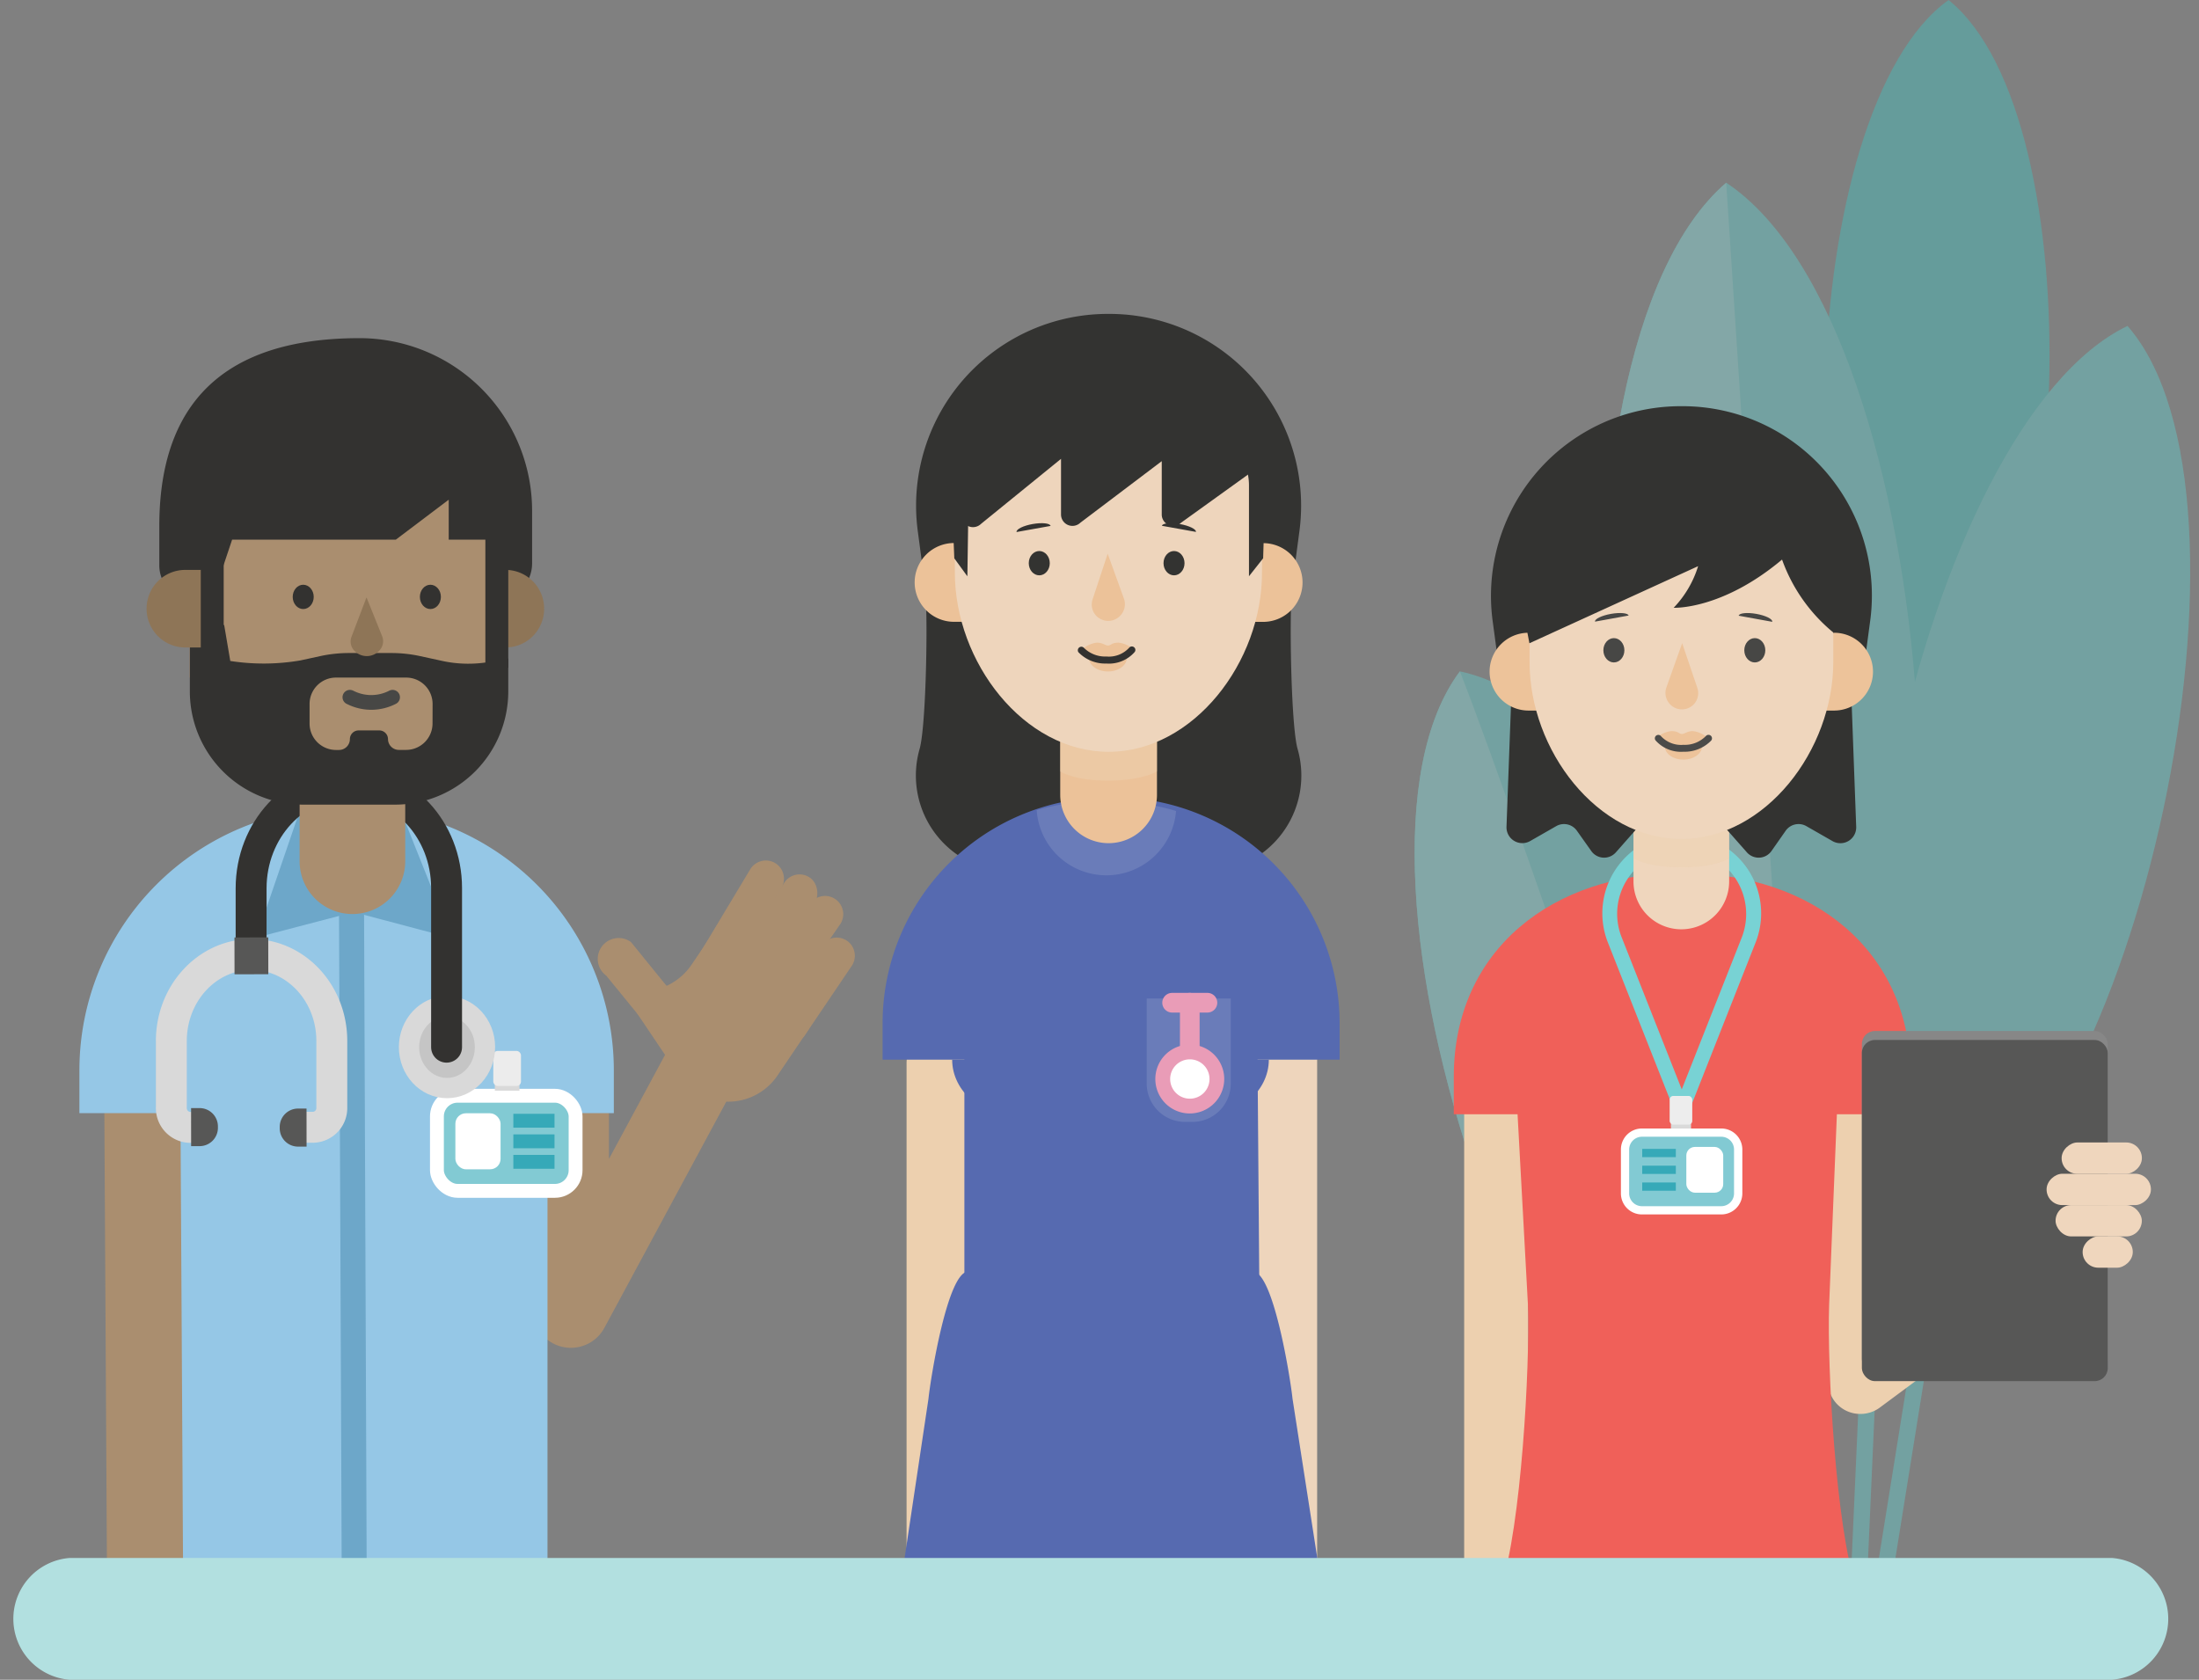 <?xml version="1.0" encoding="UTF-8"?> <svg xmlns="http://www.w3.org/2000/svg" viewBox="0 0 360 275"><rect x="0" y="0" width="360" height="275" fill="#808080" stroke="none"/><defs><style>.cls-1{isolation:isolate;}.cls-12,.cls-15,.cls-16,.cls-2,.cls-20,.cls-22,.cls-4,.cls-40{fill:none;}.cls-2,.cls-4{stroke:#aa8e6f;stroke-width:12.46px;}.cls-15,.cls-2,.cls-20,.cls-4,.cls-40{stroke-linecap:round;}.cls-2,.cls-40{stroke-linejoin:round;}.cls-3{fill:#95c7e6;}.cls-12,.cls-14,.cls-15,.cls-16,.cls-20,.cls-22,.cls-4,.cls-7,.cls-9{stroke-miterlimit:10;}.cls-5{fill:#6da7c9;}.cls-26,.cls-6{fill:#edd0af;}.cls-35,.cls-6{opacity:0.48;mix-blend-mode:multiply;}.cls-31,.cls-7,.cls-9{fill:#82cad3;}.cls-7{stroke:#fff;}.cls-7,.cls-9{stroke-width:2.27px;}.cls-8{fill:#fff;}.cls-9{stroke:#36a9b8;}.cls-10{fill:#d9d9d9;}.cls-11{fill:#ececec;}.cls-12,.cls-14{stroke:#d9d9d9;}.cls-12,.cls-15{stroke-width:5.06px;}.cls-13{fill:#575756;}.cls-14{fill:#c5c5c5;stroke-width:3.32px;}.cls-15{stroke:#333230;}.cls-16{stroke:#575756;stroke-width:6.03px;}.cls-17{fill:#aa8e6f;}.cls-18{fill:#333230;}.cls-19{fill:#8e7557;}.cls-20{stroke:#474745;stroke-width:2.41px;}.cls-21{opacity:0.5;}.cls-22{stroke:#66c2c1;stroke-width:2.67px;}.cls-23{fill:#4ab7b5;}.cls-24{fill:#66c2c1;}.cls-25{fill:#85cecd;}.cls-27{fill:#f06059;}.cls-28{fill:#878787;}.cls-29{fill:#efd6bd;}.cls-30{fill:#78d2d4;}.cls-32{fill:#36a9b8;}.cls-33{fill:#dadada;}.cls-34{fill:#ededed;}.cls-36{fill:#333331;}.cls-37{fill:#edc39a;}.cls-38{fill:#4b4b49;}.cls-39{fill:#474745;}.cls-40{stroke:#edd0af;stroke-width:9.73px;}.cls-41{fill:#eed5bc;}.cls-42{fill:#566ab0;}.cls-43{fill:#6a7cb9;}.cls-44{fill:#ecc299;}.cls-45{fill:#e99cb7;}.cls-46{fill:#b2e0e0;}</style></defs><title>menu-does-my-child-have-to-take-part</title><g class="cls-1"><g id="Layer_1" data-name="Layer 1"><polyline class="cls-2" points="93.46 170.18 93.46 214.43 118.37 168.21"></polyline><rect class="cls-3" x="23.91" y="172.03" width="65.72" height="90.13"></rect><line class="cls-4" x1="23.77" y1="262.16" x2="23.3" y2="179.99"></line><path class="cls-3" d="M56,132.24h1.49a43,43,0,0,1,43,43v7a0,0,0,0,1,0,0H13a0,0,0,0,1,0,0v-7A43,43,0,0,1,56,132.24Z"></path><polygon class="cls-5" points="60.05 262.17 55.96 262.17 55.48 143.89 59.58 143.89 60.05 262.17"></polygon><polygon class="cls-5" points="49.05 132.8 56.89 149.59 41.96 153.49 49.05 132.8"></polygon><polygon class="cls-5" points="66.34 134.56 59.18 149.66 73.93 153.57 66.34 134.56"></polygon><path class="cls-6" d="M65.12,123.57h-17v7.08s2.32,2.46,8.43,2.46,8.6-2.46,8.6-2.46Z"></path><rect class="cls-7" x="71.53" y="179.39" width="22.7" height="15.57" rx="3.38"></rect><rect class="cls-8" x="74.55" y="182.26" width="7.4" height="9.17" rx="1.71"></rect><line class="cls-9" x1="84.04" y1="183.48" x2="90.78" y2="183.48"></line><line class="cls-9" x1="84.04" y1="186.85" x2="90.78" y2="186.85"></line><line class="cls-9" x1="84.04" y1="190.21" x2="90.78" y2="190.21"></line><rect class="cls-10" x="81.01" y="175.14" width="4.03" height="3.42"></rect><rect class="cls-11" x="80.76" y="172.05" width="4.53" height="5.74" rx="0.72"></rect><path class="cls-12" d="M32.89,184.57H31.05a3.16,3.16,0,0,1-3-3.27l0-10.87c0-7.82,5.87-14.16,13.12-14.17h0c7.26,0,13.14,6.32,13.15,14.14v10.87a3.15,3.15,0,0,1-3,3.28H49"></path><path class="cls-13" d="M31.27,181.41h1.39a3,3,0,0,1,3,3v.23a3,3,0,0,1-3,3H31.27a0,0,0,0,1,0,0v-6.32a0,0,0,0,1,0,0Z" transform="translate(-0.21 0.04) rotate(-0.07)"></path><path class="cls-13" d="M45.77,181.39h1.39a3,3,0,0,1,3,3v.23a3,3,0,0,1-3,3H45.77a0,0,0,0,1,0,0v-6.32A0,0,0,0,1,45.77,181.39Z" transform="translate(96.18 369.05) rotate(179.93)"></path><ellipse class="cls-14" cx="73.17" cy="171.44" rx="6.22" ry="6.7" transform="translate(-0.2 0.08) rotate(-0.07)"></ellipse><path class="cls-15" d="M41.11,156.26V145.42c0-9.54,7.15-17.27,16-17.28h0c8.85,0,16,7.71,16,17.24l0,26.06"></path><line class="cls-16" x1="38.39" y1="156.49" x2="43.92" y2="156.48"></line><path class="cls-17" d="M110.42,166.77h0a3.4,3.4,0,0,1-4.76.81l-6.41-7.85a3.4,3.4,0,0,1-.76-4.72h0a3.42,3.42,0,0,1,4.81-.78l5.31,6.54c.48.59,1,1.14,1.52,1.69A3.41,3.41,0,0,1,110.42,166.77Z"></path><rect class="cls-17" x="123.8" y="141.98" width="5.97" height="21.45" rx="2.98" transform="translate(152.93 349.44) rotate(-147.87)"></rect><path class="cls-17" d="M124.33,164.6h0a3,3,0,0,1-.29-4.2l8.7-12.61a3,3,0,0,1,4.29-.38h0a3,3,0,0,1,.37,4.11l-8.86,12.8A3,3,0,0,1,124.33,164.6Z"></path><path class="cls-17" d="M127.44,169.94h0a3,3,0,0,1-.28-4.21l7.49-11.12a3,3,0,0,1,4.28-.39h0a3,3,0,0,1,.37,4.11l-7.65,11.32A3,3,0,0,1,127.44,169.94Z"></path><path class="cls-17" d="M116,159.72h0a3,3,0,0,1-1.23-4l8-13.32a3,3,0,0,1,4-1.18h0a3,3,0,0,1,1.2,4.09l-8,13.22A3,3,0,0,1,116,159.72Z"></path><path class="cls-17" d="M116.17,153.57l12.66,8,3.66,6.8-5.21,7.71a9.74,9.74,0,0,1-9.89,4.11h0a9.73,9.73,0,0,1-6.25-4.13l-6.9-10.25,4.92-4.44s.1,0,.22-.09a10,10,0,0,0,3.88-3.41Z"></path><path class="cls-17" d="M49.05,120.75H66.34a0,0,0,0,1,0,0V141a8.64,8.64,0,0,1-8.64,8.64h0A8.64,8.64,0,0,1,49.05,141V120.75A0,0,0,0,1,49.05,120.75Z"></path><path class="cls-18" d="M58.88,55.36h0c-25.27,0-32.8,13.78-32.8,30.78v6.43a5.67,5.67,0,0,0,5.67,5.67H81.11a6,6,0,0,0,6-6V83.62A28.26,28.26,0,0,0,58.88,55.36Z"></path><path class="cls-19" d="M77.34,93.3h5.41a6.33,6.33,0,0,1,6.33,6.34h0A6.32,6.32,0,0,1,82.75,106H77.34Z"></path><path class="cls-17" d="M31.05,110.91V84.5a25,25,0,0,1,25-25h2.13c13.82,0,24,11.2,24,25v26.41l-10,14.67H45.71C45.71,126.53,31.05,110.91,31.05,110.91Z"></path><path class="cls-18" d="M58.48,57.25h-3A27.64,27.64,0,0,0,27.82,84.89v11.6l8.27-2.44L38,88.35h26.8l8.66-6.54v6.54H83.59V84.89C83.59,69.62,73.74,57.25,58.48,57.25Z"></path><rect class="cls-18" x="79.46" y="86.09" width="3.75" height="23.23"></rect><path class="cls-18" d="M80.56,108.28a20.15,20.15,0,0,1-8.4-.13l-3.36-.73a22.1,22.1,0,0,0-4.73-.51H57.13a22.1,22.1,0,0,0-4.73.51l-3.22.7a35.66,35.66,0,0,1-11.48.09l-1-5.89-5.62.43v10.43A18.54,18.54,0,0,0,49.6,131.73H64.66a18.54,18.54,0,0,0,18.55-18.55v-5.39Zm-9.75,10.17a4.33,4.33,0,0,1-4.32,4.32h-1.2A1.78,1.78,0,0,1,63.52,121h0a1.43,1.43,0,0,0-1.42-1.42H58.7A1.43,1.43,0,0,0,57.28,121h0a1.78,1.78,0,0,1-1.77,1.78H55a4.33,4.33,0,0,1-4.32-4.32v-3.2A4.32,4.32,0,0,1,55,110.93h11.5a4.32,4.32,0,0,1,4.32,4.32Z"></path><path class="cls-20" d="M57.28,114.15l.23.11a7.62,7.62,0,0,0,6.76-.11h0"></path><path class="cls-19" d="M60,97.8l2.57,6.38a2.19,2.19,0,0,1-.4,2.25l0,0a2.79,2.79,0,0,1-4.25,0h0a2.16,2.16,0,0,1-.38-2.17Z"></path><path class="cls-19" d="M30.33,93.3h5.4a0,0,0,0,1,0,0V106a0,0,0,0,1,0,0h-5.4A6.33,6.33,0,0,1,24,99.64v0A6.33,6.33,0,0,1,30.33,93.3Z"></path><rect class="cls-18" x="32.87" y="86.09" width="3.75" height="23.23"></rect><ellipse class="cls-18" cx="70.46" cy="97.72" rx="1.72" ry="1.99"></ellipse><ellipse class="cls-18" cx="49.64" cy="97.72" rx="1.72" ry="1.99"></ellipse><g class="cls-21"><line class="cls-22" x1="295.7" y1="222.56" x2="299.88" y2="266.11"></line><line class="cls-22" x1="308.1" y1="173.95" x2="303.99" y2="266.25"></line><path class="cls-23" d="M315.27,125.57h0C291.39,106.36,294,17.84,319,0h0c23.87,19.21,21.25,107.73-3.72,125.57Z"></path><path class="cls-24" d="M316.44,202.74h0c-24.38-27.89-1.92-133.2,31.86-149.38h0c24.38,27.89,1.92,133.2-31.86,149.38Z"></path><path class="cls-24" d="M294,204.51h0c-35.67-23.66-43.71-146.75-11.4-174.6h0c35.67,23.66,43.7,146.75,11.4,174.6Z"></path><path class="cls-25" d="M294,204.51h0c-35.67-23.66-43.71-146.75-11.4-174.6h0L294,204.51Z"></path><path class="cls-24" d="M292,259.11h0c-39.37-8.36-76.7-117.57-53-149.2h0c39.37,8.36,76.7,117.57,53,149.2Z"></path><path class="cls-25" d="M292,259.11h0c-39.37-8.36-76.7-117.57-53-149.2h0c11.18,28.62,39.87,115.72,53,149.2Z"></path><line class="cls-22" x1="317.77" y1="200.12" x2="307.18" y2="266.11"></line></g><path class="cls-26" d="M304.56,231.48a5.29,5.29,0,0,0,3.13-1l24.63-18.25a5.25,5.25,0,0,0-6.25-8.44l-16.24,12,0-31a5.25,5.25,0,0,0-5.24-5.26h0a5.25,5.25,0,0,0-5.25,5.24l-.06,41.45a5.25,5.25,0,0,0,5.25,5.26Z"></path><rect class="cls-26" x="239.7" y="179.85" width="10.5" height="83.52"></rect><path class="cls-27" d="M238,182.42h74.81v-6.13c0-20.94-16.46-33.29-36.77-33.29h-1.27C254.46,143,238,155.35,238,176.29Z"></path><path class="cls-27" d="M245.74,259.77h58.1c-3.26-9.78-4.74-35.86-4.39-46.16l1.44-35.43H248.21l1.93,35.43c.35,10.3-1.14,36.38-4.4,46.16Z"></path><rect class="cls-28" x="304.81" y="168.79" width="40.25" height="55.85" rx="2.13"></rect><rect class="cls-13" x="304.81" y="170.26" width="40.25" height="55.85" rx="2.13"></rect><rect class="cls-29" x="341.02" y="186.19" width="5.13" height="17.08" rx="2.56" transform="translate(148.86 538.31) rotate(-90)"></rect><rect class="cls-29" x="341.51" y="183.03" width="5.13" height="13.14" rx="2.56" transform="translate(154.48 533.68) rotate(-90)"></rect><rect class="cls-29" x="336.52" y="197.29" width="14.12" height="5.13" rx="2.56"></rect><rect class="cls-29" x="342.5" y="200.87" width="5.13" height="8.21" rx="2.56" transform="translate(140.08 550.04) rotate(-90)"></rect><path class="cls-30" d="M263.26,154.38a13,13,0,1,1,24.12,0l-12.06,30.54Zm3.33-10.7a10.43,10.43,0,0,0-1.09,9.81l9.82,24.86,9.82-24.86a10.56,10.56,0,0,0-18.55-9.81Z"></path><rect class="cls-31" x="266.03" y="185.43" width="18.55" height="12.72" rx="2.76" transform="translate(550.61 383.57) rotate(-180)"></rect><path class="cls-8" d="M265.36,195.38v-7.19a3.44,3.44,0,0,1,3.44-3.44h13a3.45,3.45,0,0,1,3.44,3.44v7.19a3.45,3.45,0,0,1-3.44,3.44h-13A3.44,3.44,0,0,1,265.36,195.38Zm3.44-9.28a2.1,2.1,0,0,0-2.09,2.09v7.19a2.1,2.1,0,0,0,2.09,2.09h13a2.09,2.09,0,0,0,2.08-2.09v-7.19a2.09,2.09,0,0,0-2.08-2.09Z"></path><rect class="cls-8" x="276.07" y="187.77" width="6.04" height="7.49" rx="1.4" transform="translate(558.18 383.03) rotate(-180)"></rect><line class="cls-31" x1="274.35" y1="188.76" x2="268.85" y2="188.76"></line><rect class="cls-32" x="268.85" y="188.09" width="5.5" height="1.35"></rect><line class="cls-31" x1="274.35" y1="191.51" x2="268.85" y2="191.51"></line><rect class="cls-32" x="268.85" y="190.84" width="5.5" height="1.35"></rect><line class="cls-31" x1="274.35" y1="194.27" x2="268.85" y2="194.27"></line><rect class="cls-32" x="268.85" y="193.59" width="5.5" height="1.35"></rect><rect class="cls-33" x="273.54" y="181.95" width="3.29" height="2.8" transform="translate(550.38 366.7) rotate(-180)"></rect><rect class="cls-34" x="273.34" y="179.43" width="3.7" height="4.69" rx="0.59" transform="translate(550.38 363.54) rotate(-180)"></rect><path class="cls-29" d="M275.25,121.29h0a7.83,7.83,0,0,1,7.83,7.83v23a0,0,0,0,1,0,0H267.42a0,0,0,0,1,0,0v-23A7.83,7.83,0,0,1,275.25,121.29Z" transform="translate(550.5 273.43) rotate(-180)"></path><g class="cls-35"><path class="cls-26" d="M267.42,134.09h15.66v6.44S281,142,275.33,142s-7.91-1.49-7.91-1.49Z"></path></g><path class="cls-36" d="M303.1,114.21l.78,21.15A2.59,2.59,0,0,1,300,137.7l-4.28-2.45a2.58,2.58,0,0,0-3.39.76L290,139.34a2.57,2.57,0,0,1-4,.22l-6.28-7.12,16.64-19.55Z"></path><path class="cls-36" d="M247.41,114.21l-.78,21.15a2.59,2.59,0,0,0,3.86,2.34l4.28-2.45a2.58,2.58,0,0,1,3.39.76l2.36,3.33a2.57,2.57,0,0,0,4,.22l6.28-7.12-16.63-19.55Z"></path><path class="cls-36" d="M305,110.37l1.13-8.44A31,31,0,0,0,275.25,66.5h0a31.05,31.05,0,0,0-30.85,35.43l1.13,8.44"></path><path class="cls-37" d="M301.19,103.58h5.44a0,0,0,0,1,0,0v12.74a0,0,0,0,1,0,0h-5.44a6.37,6.37,0,0,1-6.37-6.37v0A6.37,6.37,0,0,1,301.19,103.58Z" transform="translate(601.45 219.91) rotate(180)"></path><path class="cls-37" d="M255.67,103.59h-5.43a6.38,6.38,0,0,0-6.38,6.37h0a6.38,6.38,0,0,0,6.38,6.37h5.43Z"></path><path class="cls-29" d="M275.25,137.35h0c13.74,0,24.88-14.52,24.88-29V93.69c0-13.9-10.69-25.16-23.86-25.16h-2c-13.18,0-23.86,11.26-23.86,25.16v14.65C250.38,122.83,261.51,137.35,275.25,137.35Z"></path><path class="cls-37" d="M275.39,105.3l-2.58,7.23a2.67,2.67,0,0,0,.4,2.54v0a2.68,2.68,0,0,0,4.28,0h0a2.7,2.7,0,0,0,.38-2.46Z"></path><path class="cls-37" d="M275.59,124.36h0c1.69,0,3.06-1,3.06-2.19h-6.11C272.54,123.38,273.9,124.36,275.59,124.36Z"></path><path class="cls-37" d="M279.7,120.94l-4.11,1.56L271,120.94a4.56,4.56,0,0,1,2.61-1.25c1.17,0,1.25.47,1.73.47s.88-.47,1.79-.47A4.31,4.31,0,0,1,279.7,120.94Z"></path><path class="cls-38" d="M275.59,123.07a6.05,6.05,0,0,0,4.55-1.83.57.57,0,0,0-.88-.73,4.82,4.82,0,0,1-3.67,1.43,4.49,4.49,0,0,1-3.65-1.4.57.57,0,0,0-.79-.12.56.56,0,0,0-.13.78A5.55,5.55,0,0,0,275.59,123.07Z"></path><path class="cls-39" d="M263.73,100.5h0c-1.52.27-2.69.84-2.61,1.27l5.5-1C266.54,100.37,265.25,100.23,263.73,100.5Z"></path><path class="cls-39" d="M287.53,100.5h0c-1.52-.27-2.81-.13-2.89.3l5.5,1C290.22,101.34,289.05,100.77,287.53,100.5Z"></path><path class="cls-36" d="M249.08,98.45l1.3,6.86L278,92.69a17.15,17.15,0,0,1-4,6.81s7.88.39,17.74-7.89a27.37,27.37,0,0,0,8.47,12S308,69.7,275.59,67.72C244.81,68.53,249.08,98.45,249.08,98.45Z"></path><ellipse class="cls-39" cx="287.28" cy="106.46" rx="1.72" ry="1.99"></ellipse><ellipse class="cls-39" cx="264.21" cy="106.46" rx="1.72" ry="1.99"></ellipse><line class="cls-40" x1="153.28" y1="173.99" x2="153.28" y2="253.03"></line><path class="cls-36" d="M197.26,142.75H165.73a15.79,15.79,0,0,1-15.18-20.14h0c1.11-3.85,1.4-22.85.87-26.83l-1.13-8.54a31.4,31.4,0,0,1,31.2-35.85h0a31.4,31.4,0,0,1,31.2,35.85l-1.13,8.54c-.53,4-.23,23,.87,26.83h0A15.78,15.78,0,0,1,197.26,142.75Z"></path><rect class="cls-41" x="205.7" y="171.06" width="9.93" height="87.52"></rect><path class="cls-42" d="M219.31,173.48H144.49v-5.95a37,37,0,0,1,36.77-37h1.28a37,37,0,0,1,36.77,37Z"></path><polygon class="cls-42" points="205.77 252.1 157.88 252.1 157.88 160.55 205.77 160.55 206.26 222.79 205.77 252.1"></polygon><path class="cls-43" d="M181.15,143.3h0a11.43,11.43,0,0,0,11.38-10.53,38.25,38.25,0,0,0-11-1.61h-1.34a38.1,38.1,0,0,0-10.47,1.47A11.42,11.42,0,0,0,181.15,143.3Z"></path><path class="cls-42" d="M214.26,262.37H149.54a2.19,2.19,0,0,1-2.16-2.54L152,229c.34-3.33,3.14-20.82,6.49-20.82h46.63c3.34,0,6.14,17.49,6.48,20.81l4.79,30.81A2.19,2.19,0,0,1,214.26,262.37Z"></path><path class="cls-44" d="M173.56,106.83h15.85a0,0,0,0,1,0,0v23.29a7.92,7.92,0,0,1-7.92,7.92h0a7.92,7.92,0,0,1-7.92-7.92V106.83A0,0,0,0,1,173.56,106.83Z"></path><g class="cls-35"><path class="cls-26" d="M189.41,119.78H173.56v6.51s2.16,1.51,7.84,1.51,8-1.51,8-1.51Z"></path></g><path class="cls-42" d="M196.41,183c6.24,0,11.31-4.26,11.31-9.52H196.41Z"></path><path class="cls-42" d="M167.19,183c-6.25,0-11.31-4.26-11.31-9.52h11.31Z"></path><path class="cls-44" d="M156.19,88.91h5.5a0,0,0,0,1,0,0V101.8a0,0,0,0,1,0,0h-5.5a6.45,6.45,0,0,1-6.45-6.45v0a6.45,6.45,0,0,1,6.45-6.45Z"></path><path class="cls-44" d="M201.3,88.92h5.49a6.44,6.44,0,0,1,6.45,6.44h0a6.45,6.45,0,0,1-6.45,6.45H201.3Z"></path><path class="cls-41" d="M181.49,123.08h0c-13.9,0-25.17-14.7-25.17-29.35V78.9c0-14.06,10.81-25.46,24.14-25.46h2c13.33,0,24.14,11.4,24.14,25.46V93.73C206.65,108.38,195.38,123.08,181.49,123.08Z"></path><path class="cls-44" d="M181.34,90.65,184,98a2.7,2.7,0,0,1-.41,2.57v0a2.71,2.71,0,0,1-4.33,0h0a2.68,2.68,0,0,1-.38-2.48Z"></path><path class="cls-44" d="M181.38,109.93h0c-1.71,0-3.1-1-3.1-2.21h6.19C184.47,108.94,183.09,109.93,181.38,109.93Z"></path><path class="cls-44" d="M177,106.48l4.15,1.57,4.63-1.57a4.62,4.62,0,0,0-2.64-1.27c-1.19,0-1.27.48-1.75.47s-.89-.47-1.81-.47A4.33,4.33,0,0,0,177,106.48Z"></path><path class="cls-18" d="M181.14,108.63a6.07,6.07,0,0,1-4.6-1.86.58.58,0,0,1,.89-.73,4.92,4.92,0,0,0,3.71,1.44,4.49,4.49,0,0,0,3.69-1.41.58.58,0,0,1,.8-.13.56.56,0,0,1,.13.8A5.58,5.58,0,0,1,181.14,108.63Z"></path><path class="cls-36" d="M203,67.28l-45.59.25v16.9a1.88,1.88,0,0,0,3.2,1.33L173.7,75.12v9.1a1.87,1.87,0,0,0,3.16,1.36L190.19,75.5v8.72a1.87,1.87,0,0,0,3.16,1.36l11.12-8Z"></path><path class="cls-36" d="M206.79,91.4l-2.32,2.94V79.44a9,9,0,0,0-9-9H167.59a9,9,0,0,0-9,8.91l-.22,15-2.14-2.94-.67-16.3c0-11.72,10.17-22.47,21.89-22.47h8.1c11.69,0,21.68,10.7,21.73,22.39Z"></path><path class="cls-36" d="M193.14,85.79h0c1.54.27,2.72.85,2.65,1.29l-5.57-1C190.3,85.66,191.61,85.52,193.14,85.79Z"></path><path class="cls-36" d="M169.06,85.79h0c1.54-.27,2.85-.13,2.93.31l-5.57,1C166.34,86.64,167.53,86.06,169.06,85.79Z"></path><path class="cls-43" d="M187.78,163.47h13.71a0,0,0,0,1,0,0V177.4a6.27,6.27,0,0,1-6.27,6.27H194a6.27,6.27,0,0,1-6.27-6.27V163.47A0,0,0,0,1,187.78,163.47Z"></path><path class="cls-45" d="M197.67,165.77h-5.78a1.61,1.61,0,1,1,0-3.22h5.78a1.61,1.61,0,1,1,0,3.22Z"></path><path class="cls-45" d="M194.78,173.83a1.61,1.61,0,0,1-1.61-1.61v-8.06a1.61,1.61,0,0,1,3.22,0v8.06A1.61,1.61,0,0,1,194.78,173.83Z"></path><circle class="cls-8" cx="194.78" cy="176.65" r="4.43"></circle><path class="cls-45" d="M194.78,182.29a5.64,5.64,0,1,1,5.64-5.64A5.65,5.65,0,0,1,194.78,182.29Zm0-8.86a3.22,3.22,0,1,0,3.23,3.22A3.22,3.22,0,0,0,194.78,173.43Z"></path><ellipse class="cls-36" cx="192.2" cy="92.2" rx="1.72" ry="1.99"></ellipse><ellipse class="cls-36" cx="170.14" cy="92.2" rx="1.72" ry="1.99"></ellipse><path class="cls-46" d="M345.74,275H11.41a10,10,0,0,1,0-19.94H345.74a10,10,0,0,1,0,19.94Z"></path></g></g></svg> 
